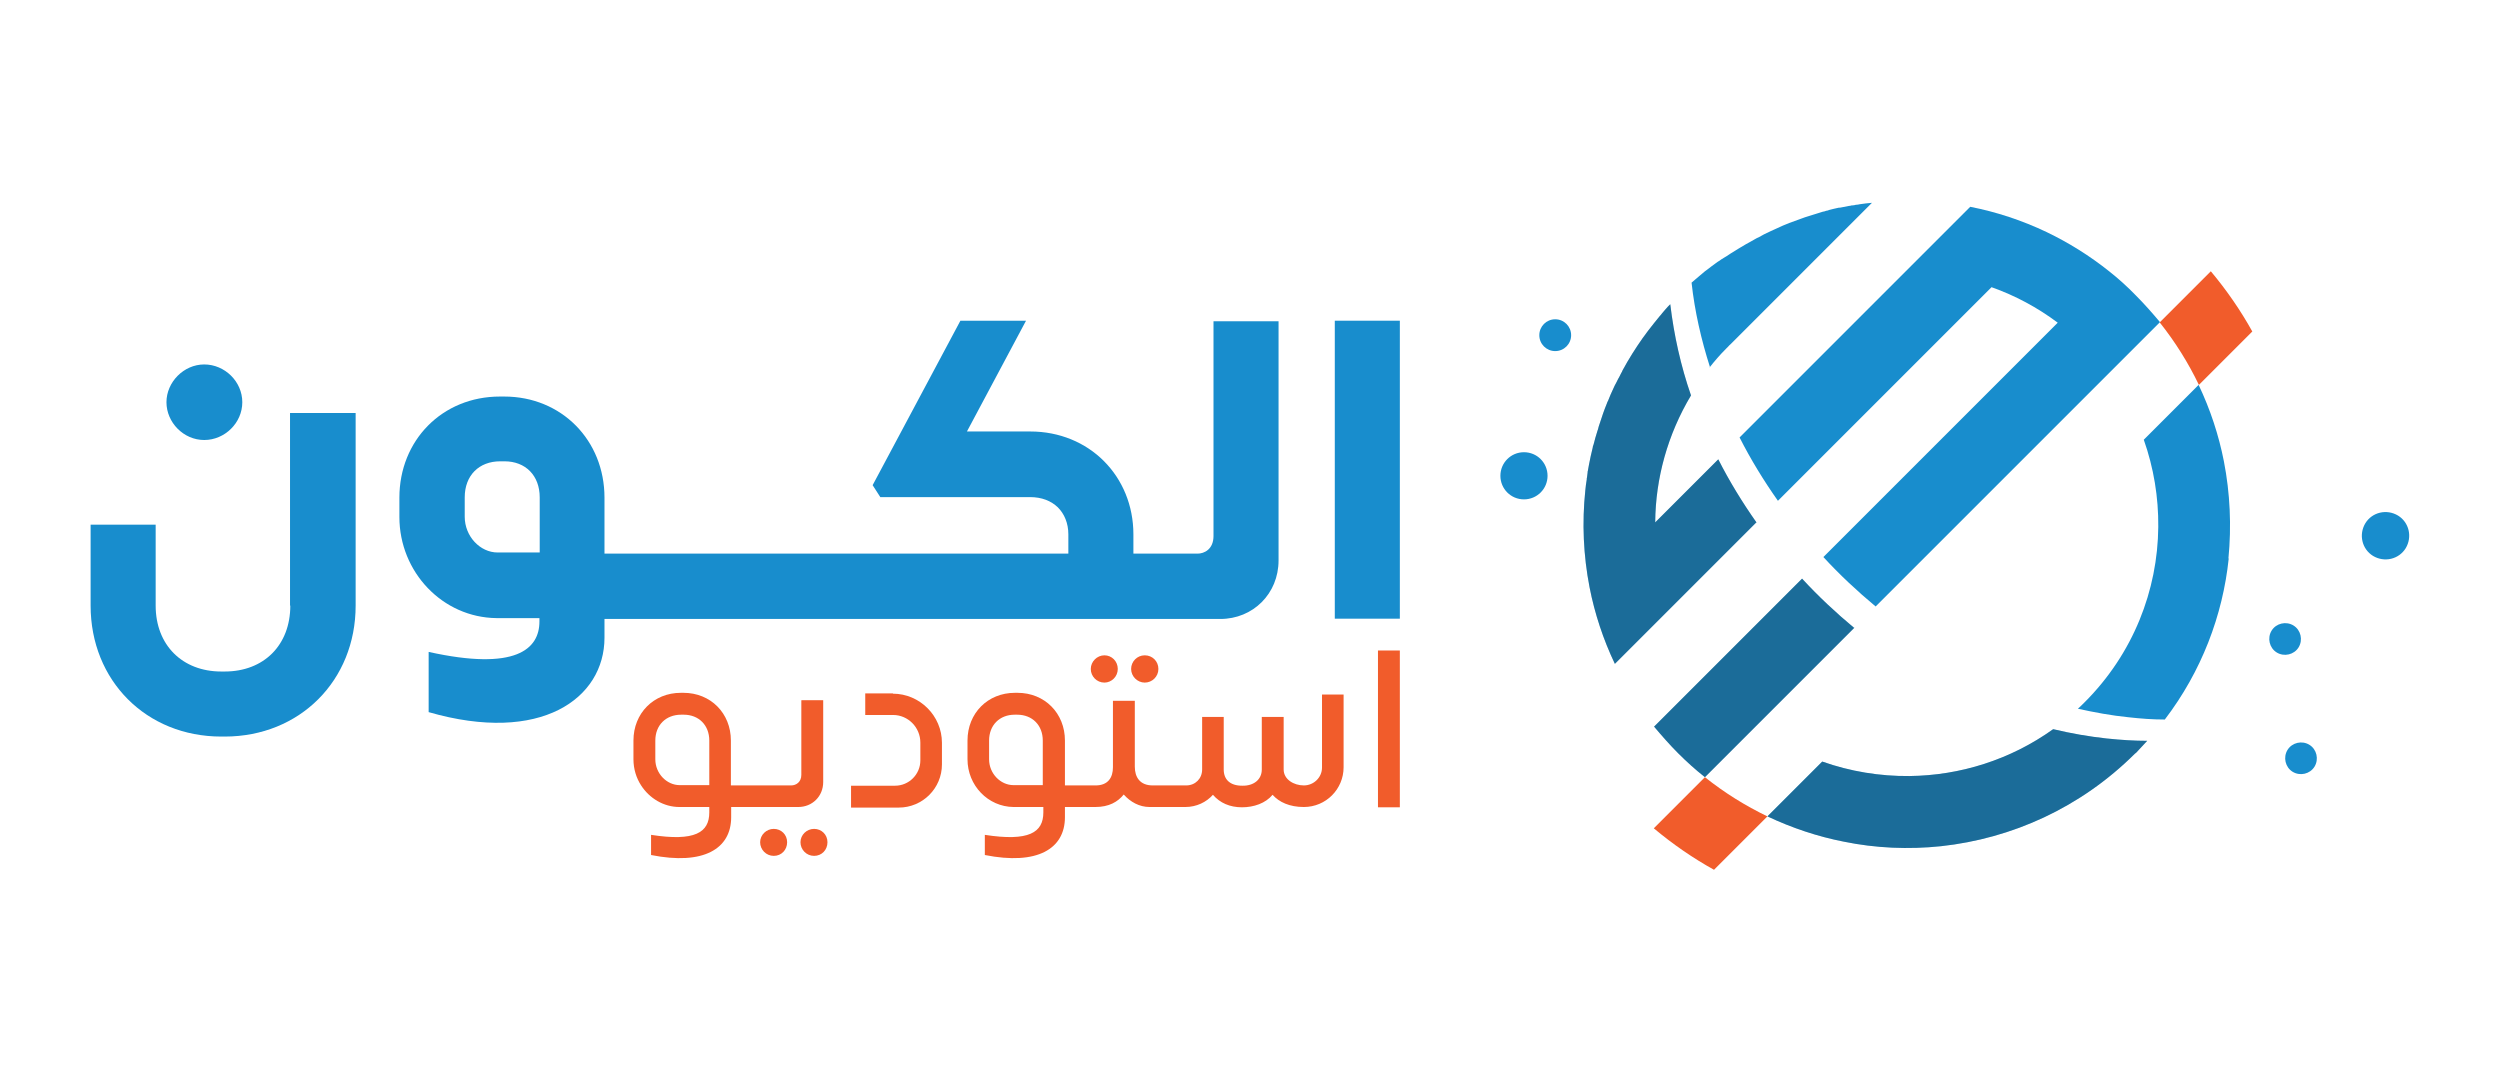 <?xml version="1.0" encoding="UTF-8"?>
<svg id="Layer_1" xmlns="http://www.w3.org/2000/svg" version="1.1" viewBox="0 0 880.1 377.5">
  <!-- Generator: Adobe Illustrator 29.8.3, SVG Export Plug-In . SVG Version: 2.1.1 Build 3)  -->
  <defs>
    <style>
      .st0 {
        fill: #232020;
        opacity: .3;
      }

      .st1 {
        fill: none;
      }

      .st2 {
        fill: #188dcd;
      }

      .st3 {
        fill: #f15c2b;
      }
    </style>
  </defs>
  <g>
    <path class="st2" d="M102.2,213.2c0,13.9-9.3,23.2-23.1,23.2h-1.2c-13.7,0-23.1-9.3-23.1-23.2v-28.5h-22.9v28.5c0,26.4,19.6,46.1,46,46.1h1.2c26.4,0,46.1-19.7,46.1-46.1v-67.8h-23.1v67.8Z"/>
    <path class="st2" d="M71.9,154.9c7.2,0,13.4-6,13.4-13.3s-6.2-13.3-13.4-13.3-13.3,6.2-13.3,13.3,6,13.3,13.3,13.3Z"/>
    <path class="st1" d="M212.8,194.8,177.6,162.4h-1.5c-7.5,0-12.5,5-12.5,12.7v6.8c0,6.9,5.4,12.6,11.6,12.6h14.8v-19.4c0-7.7-5-12.7-12.4-12.7Z"/>
    <path class="st2" d="M427.2,112.9v75.8c0,4.7-3.3,6.2-5.6,6.2h-22.6v-6.8c0-10.2-3.9-19.3-10.4-25.8-6.5-6.5-15.6-10.4-25.9-10.4h-22.3l20.8-39h-23.1l-30.9,57.9,2.7,4.2h52.7c4.1,0,7.4,1.3,9.8,3.6,2.3,2.3,3.7,5.6,3.7,9.5v6.8h-163.3v-19.7c0-20.2-15.1-35.6-35.3-35.6h-1.5c-20.3,0-35.4,15.4-35.4,35.6v6.8c0,19.4,15.2,35.4,34.2,35.6h15.1v1.2c0,9.7-8.3,17.5-39,10.7v21.2c39.5,11.4,61.9-4.8,61.9-26.2v-6.6h216.8c11.5,0,20.5-8.9,20.5-20.6v-84.2h-22.9ZM175.2,194.5c-6.2,0-11.6-5.7-11.6-12.6v-6.8c0-7.7,5-12.7,12.5-12.7h1.5c7.4,0,12.4,5,12.4,12.7v19.4h-14.8Z"/>
    <rect class="st2" x="469.9" y="112.9" width="22.9" height="104.9"/>
  </g>
  <g>
    <path class="st3" d="M286.6,291.8c-2.6,0-4.8,2.1-4.8,4.7s2.1,4.8,4.8,4.8,4.7-2.1,4.7-4.8-2.1-4.7-4.7-4.7Z"/>
    <path class="st3" d="M282.1,246.6v26.2c0,2.5-1.8,3.7-3.6,3.7h-21.2v-15.8c0-9.6-7.1-16.8-16.7-16.8h-.9c-9.6,0-16.7,7.2-16.7,16.8v6.6c0,3.4,1,6.6,2.7,9.2,2.9,4.5,7.9,7.6,13.5,7.6h10.5v1.9c0,7.1-5.1,10.3-20.5,7.9v7.1c18.5,3.7,28.2-2.2,28.2-13.3v-3.6h23.6c5,0,8.8-3.8,8.8-8.8v-28.8h-7.6ZM230.7,260.7c0-5.4,3.7-9.1,9.1-9.1h.9c5.3,0,9,3.7,9,9.1v15.7h-10.4c-4.6,0-8.6-4.1-8.6-9.1v-6.6Z"/>
    <path class="st3" d="M272.4,291.8c-2.6,0-4.8,2.1-4.8,4.7s2.1,4.8,4.8,4.8,4.7-2.1,4.7-4.8-2.1-4.7-4.7-4.7Z"/>
    <path class="st3" d="M314.4,244.1h-9.8v7.6h9.8c5.3,0,9.6,4.4,9.6,9.7v6.3c0,4.9-4,8.9-8.9,8.9h-15.5v7.7h16.8c8.4,0,15.2-6.8,15.2-15.2v-7.6c0-9.5-7.8-17.3-17.3-17.3Z"/>
    <path class="st3" d="M403,240.3c2.6,0,4.8-2.1,4.8-4.8s-2.1-4.8-4.8-4.8-4.8,2.2-4.8,4.8,2.2,4.8,4.8,4.8Z"/>
    <path class="st3" d="M388.8,240.3c2.5,0,4.7-2.1,4.7-4.8s-2.1-4.8-4.7-4.8-4.8,2.2-4.8,4.8,2.1,4.8,4.8,4.8Z"/>
    <path class="st3" d="M465.4,270.2c0,3.5-2.9,6.3-6.4,6.3s-7.1-2.1-7.1-5.6v-18.5h-7.7v18.5c0,3.5-2.8,5.8-6.9,5.7-4.3,0-6.5-2.2-6.5-5.7v-18.5h-7.6v18.5c0,3.2-2.4,5.6-5.6,5.6h-11.8c-4.5,0-6.3-2.9-6.3-6.6v-23.2h-7.7v23.4c0,3.6-1.7,6.4-6.1,6.4h-10.8v-15.8c0-9.6-7.1-16.8-16.7-16.8h-.9c-9.6,0-16.7,7.2-16.7,16.8v6.6c0,9.2,7.2,16.7,16.2,16.8h10.5v1.9c0,7.1-5.1,10.3-20.6,7.9v7.1c18.5,3.7,28.2-2.2,28.2-13.3v-3.6h10.7c4.8,0,7.9-1.8,10-4.4,2.3,2.6,5.5,4.4,9.1,4.4h12.6c3.9,0,7.4-1.7,9.7-4.3,2.5,2.9,6,4.4,10.2,4.4s8.3-1.4,10.8-4.4c2.3,2.6,6,4.3,11,4.3,7.8,0,14-6.3,14-14v-25.6h-7.6v25.6ZM367.2,276.4h-10.4c-4.6,0-8.6-4.1-8.6-9.1v-6.6c0-5.4,3.7-9.1,9-9.1h.9c5.3,0,9,3.7,9,9.1v15.7Z"/>
    <rect class="st3" x="485.1" y="229" width="7.7" height="55.2"/>
  </g>
  <g>
    <g>
      <path class="st3" d="M792.9,116.7l-18.8,18.8c-3.7-7.7-8.3-15.1-13.8-22l18-18c5.6,6.7,10.5,13.8,14.6,21.2Z"/>
      <path class="st3" d="M622.2,287.4l-18.8,18.8c-7.4-4.1-14.5-9-21.2-14.6l18-18c6.9,5.5,14.3,10.1,22,13.8Z"/>
      <path class="st2" d="M602,129.3c-3.1-9.7-5.4-19.7-6.5-29.8.5-.4.9-.8,1.4-1.2.9-.7,1.7-1.5,2.6-2.2.5-.4.9-.8,1.4-1.1,1-.8,2.1-1.6,3.2-2.4.4-.3.8-.6,1.2-.8.5-.4,1-.7,1.5-1,.2-.1.3-.2.5-.3.2-.1.3-.2.5-.3.4-.3.8-.5,1.2-.8,1-.6,1.9-1.2,2.9-1.8.3-.2.7-.4,1-.6,1.2-.7,2.3-1.4,3.5-2,.5-.3.9-.5,1.4-.8.5-.3.9-.5,1.4-.7.3-.2.6-.3.9-.5.3-.2.6-.3.9-.5.8-.4,1.5-.7,2.3-1.1.4-.2.7-.3,1.1-.5.4-.2.7-.3,1.1-.5.4-.2.7-.3,1.1-.5.4-.2.7-.3,1.1-.5.7-.3,1.5-.6,2.2-.9,1.1-.4,2.2-.8,3.3-1.2.7-.3,1.5-.5,2.2-.8.5-.2,1.1-.3,1.6-.5,1.1-.3,2.1-.7,3.2-1,.5-.2,1.1-.3,1.6-.5.4,0,.8-.2,1.1-.3.4,0,.8-.2,1.1-.3.5-.1,1.1-.3,1.6-.4.6-.1,1.2-.3,1.8-.4.1,0,.3,0,.4,0,1-.2,2-.4,3.1-.6.3,0,.7-.1,1-.2,0,0,.2,0,.3,0,.4,0,.8-.1,1.1-.2.5,0,1-.1,1.4-.2,1.4-.2,2.9-.4,4.3-.5l-49.8,49.8c-.3.3-.6.5-.8.8-.3.3-.5.5-.8.8-2.1,2.1-4,4.3-5.8,6.6Z"/>
      <path class="st2" d="M618.4,183.8l-49.9,49.9c-4.1-8.6-7.1-17.7-8.9-26.9-2.2-11.3-2.7-22.8-1.5-34.2.1-1.3.3-2.5.5-3.8,0-.3,0-.5.1-.8,0,0,0,0,0,0,0-.5.2-1.1.2-1.6,0-.2,0-.5.1-.7.1-.7.3-1.5.4-2.2.4-2,.8-4,1.3-5.9,0-.4.2-.8.3-1.1.4-1.5.8-3.1,1.3-4.6.2-.6.4-1.1.5-1.7.4-1.2.8-2.4,1.2-3.6.1-.4.3-.8.4-1.2.4-1.1.8-2.2,1.3-3.4.1-.3.2-.6.4-.9.3-.7.6-1.5.9-2.2.2-.4.3-.7.5-1.1.2-.4.3-.7.5-1.1.3-.7.6-1.3,1-2,.2-.4.4-.8.6-1.2.2-.3.3-.6.5-.9.2-.4.4-.8.6-1.2.2-.3.4-.7.5-1,2.1-3.9,4.5-7.7,7.1-11.4.2-.3.4-.5.6-.8.3-.4.6-.8.8-1.1.2-.3.4-.5.6-.8,1.3-1.7,2.6-3.3,3.9-4.9.4-.4.7-.8,1-1.2.4-.5.8-.9,1.2-1.4,0,0,0,0,0,0,.5-.6,1-1.1,1.6-1.7,1.3,10.9,3.7,21.7,7.3,32.1-8.2,13.7-12.5,29.2-12.6,44.7l22.2-22.2c3.9,7.7,8.5,15.2,13.5,22.3Z"/>
      <path class="st2" d="M652.9,220.9l-52.7,52.7c-3.3-2.6-6.4-5.4-9.4-8.4-3-3-5.8-6.2-8.5-9.4l52.1-52.1c5.7,6.2,11.9,12,18.4,17.4Z"/>
      <path class="st2" d="M760.3,113.5l-100,100c-6.5-5.4-12.7-11.2-18.4-17.4l82.5-82.5c-7.2-5.4-15.1-9.6-23.3-12.5l-75.2,75.2c-5-7.1-9.6-14.6-13.5-22.3l81.2-81.2c9.2,1.8,18.3,4.8,26.9,8.9,7.7,3.7,15.1,8.3,22,13.8,3.3,2.6,6.4,5.4,9.4,8.5,3,3,5.8,6.2,8.5,9.4Z"/>
      <path class="st2" d="M741.9,260c4.8.5,9.5.8,14,.8-1.3,1.4-2.6,2.8-3.9,4.2l-.4.3c-19.2,19.1-43.4,29.9-68.3,32.6-11.4,1.2-23,.7-34.2-1.6-9.2-1.8-18.2-4.8-26.9-8.9l19.3-19.3c9.9,3.5,20.3,5.2,30.7,5.1,17.8-.2,35.5-5.7,50.6-16.5h0c6.3,1.5,12.6,2.6,19,3.3Z"/>
      <path class="st0" d="M618.4,183.8l-49.9,49.9c-4.1-8.6-7.1-17.7-8.9-26.9-2.2-11.3-2.7-22.8-1.5-34.2.1-1.3.3-2.5.5-3.8,0-.3,0-.5.1-.8,0,0,0,0,0,0,0-.5.2-1.1.2-1.6,0-.2,0-.5.1-.7.1-.7.3-1.5.4-2.2.4-2,.8-4,1.3-5.9,0-.4.2-.8.3-1.1.4-1.5.8-3.1,1.3-4.6.2-.6.4-1.1.5-1.7.4-1.2.8-2.4,1.2-3.6.1-.4.3-.8.4-1.2.4-1.1.8-2.2,1.3-3.4.1-.3.2-.6.4-.9.3-.7.6-1.5.9-2.2.2-.4.3-.7.5-1.1.2-.4.3-.7.5-1.1.3-.7.6-1.3,1-2,.2-.4.4-.8.6-1.2.2-.3.3-.6.5-.9.2-.4.4-.8.6-1.2.2-.3.4-.7.5-1,2.1-3.9,4.5-7.7,7.1-11.4.2-.3.4-.5.6-.8.3-.4.6-.8.8-1.1.2-.3.4-.5.6-.8,1.3-1.7,2.6-3.3,3.9-4.9.4-.4.7-.8,1-1.2.4-.5.8-.9,1.2-1.4,0,0,0,0,0,0,.5-.6,1-1.1,1.6-1.7,1.3,10.9,3.7,21.7,7.3,32.1-8.2,13.7-12.5,29.2-12.6,44.7l22.2-22.2c3.9,7.7,8.5,15.2,13.5,22.3Z"/>
      <path class="st0" d="M652.9,220.9l-52.7,52.7c-3.3-2.6-6.4-5.4-9.4-8.4-3-3-5.8-6.2-8.5-9.4l52.1-52.1c5.7,6.2,11.9,12,18.4,17.4Z"/>
      <path class="st0" d="M741.9,260c4.8.5,9.5.8,14,.8-1.3,1.4-2.6,2.8-3.9,4.2l-.4.3c-19.2,19.1-43.4,29.9-68.3,32.6-11.4,1.2-23,.7-34.2-1.6-9.2-1.8-18.2-4.8-26.9-8.9l19.3-19.3c9.9,3.5,20.3,5.2,30.7,5.1,17.8-.2,35.5-5.7,50.6-16.5h0c6.3,1.5,12.6,2.6,19,3.3Z"/>
      <path class="st2" d="M784.6,196.6c-2.1,20.1-9.6,39.8-22.5,56.7-4.2,0-8.4-.3-12.8-.8-6-.6-11.9-1.7-17.8-3,.8-.7,1.6-1.5,2.4-2.3,17.1-17.1,25.7-39.4,25.9-61.7.1-10.4-1.6-20.8-5.1-30.7l19.3-19.3c4.1,8.6,7.1,17.7,8.9,26.9,2.2,11.3,2.7,22.8,1.6,34.2Z"/>
    </g>
    <g>
      <path class="st2" d="M544.8,167.5c0,4.6-3.7,8.3-8.3,8.3s-8.3-3.7-8.3-8.3,3.7-8.3,8.3-8.3,8.3,3.7,8.3,8.3Z"/>
      <path class="st2" d="M553.1,118c0,3.1-2.5,5.6-5.6,5.6s-5.6-2.5-5.6-5.6,2.5-5.6,5.6-5.6,5.6,2.5,5.6,5.6Z"/>
    </g>
    <g>
      <path class="st2" d="M832.7,184.2c2.4-3.9,7.5-5.1,11.5-2.7,3.9,2.4,5.1,7.5,2.7,11.5-2.4,3.9-7.5,5.1-11.5,2.7-3.9-2.4-5.1-7.5-2.7-11.5Z"/>
      <path class="st2" d="M799.7,222c1.6-2.6,5.1-3.4,7.7-1.8,2.6,1.6,3.4,5.1,1.8,7.7-1.6,2.6-5.1,3.4-7.7,1.8-2.6-1.6-3.4-5.1-1.8-7.7Z"/>
      <path class="st2" d="M805.3,264c1.6-2.6,5.1-3.4,7.7-1.8,2.6,1.6,3.4,5.1,1.8,7.7-1.6,2.6-5.1,3.4-7.7,1.8-2.6-1.6-3.4-5.1-1.8-7.7Z"/>
    </g>
  </g>
</svg>